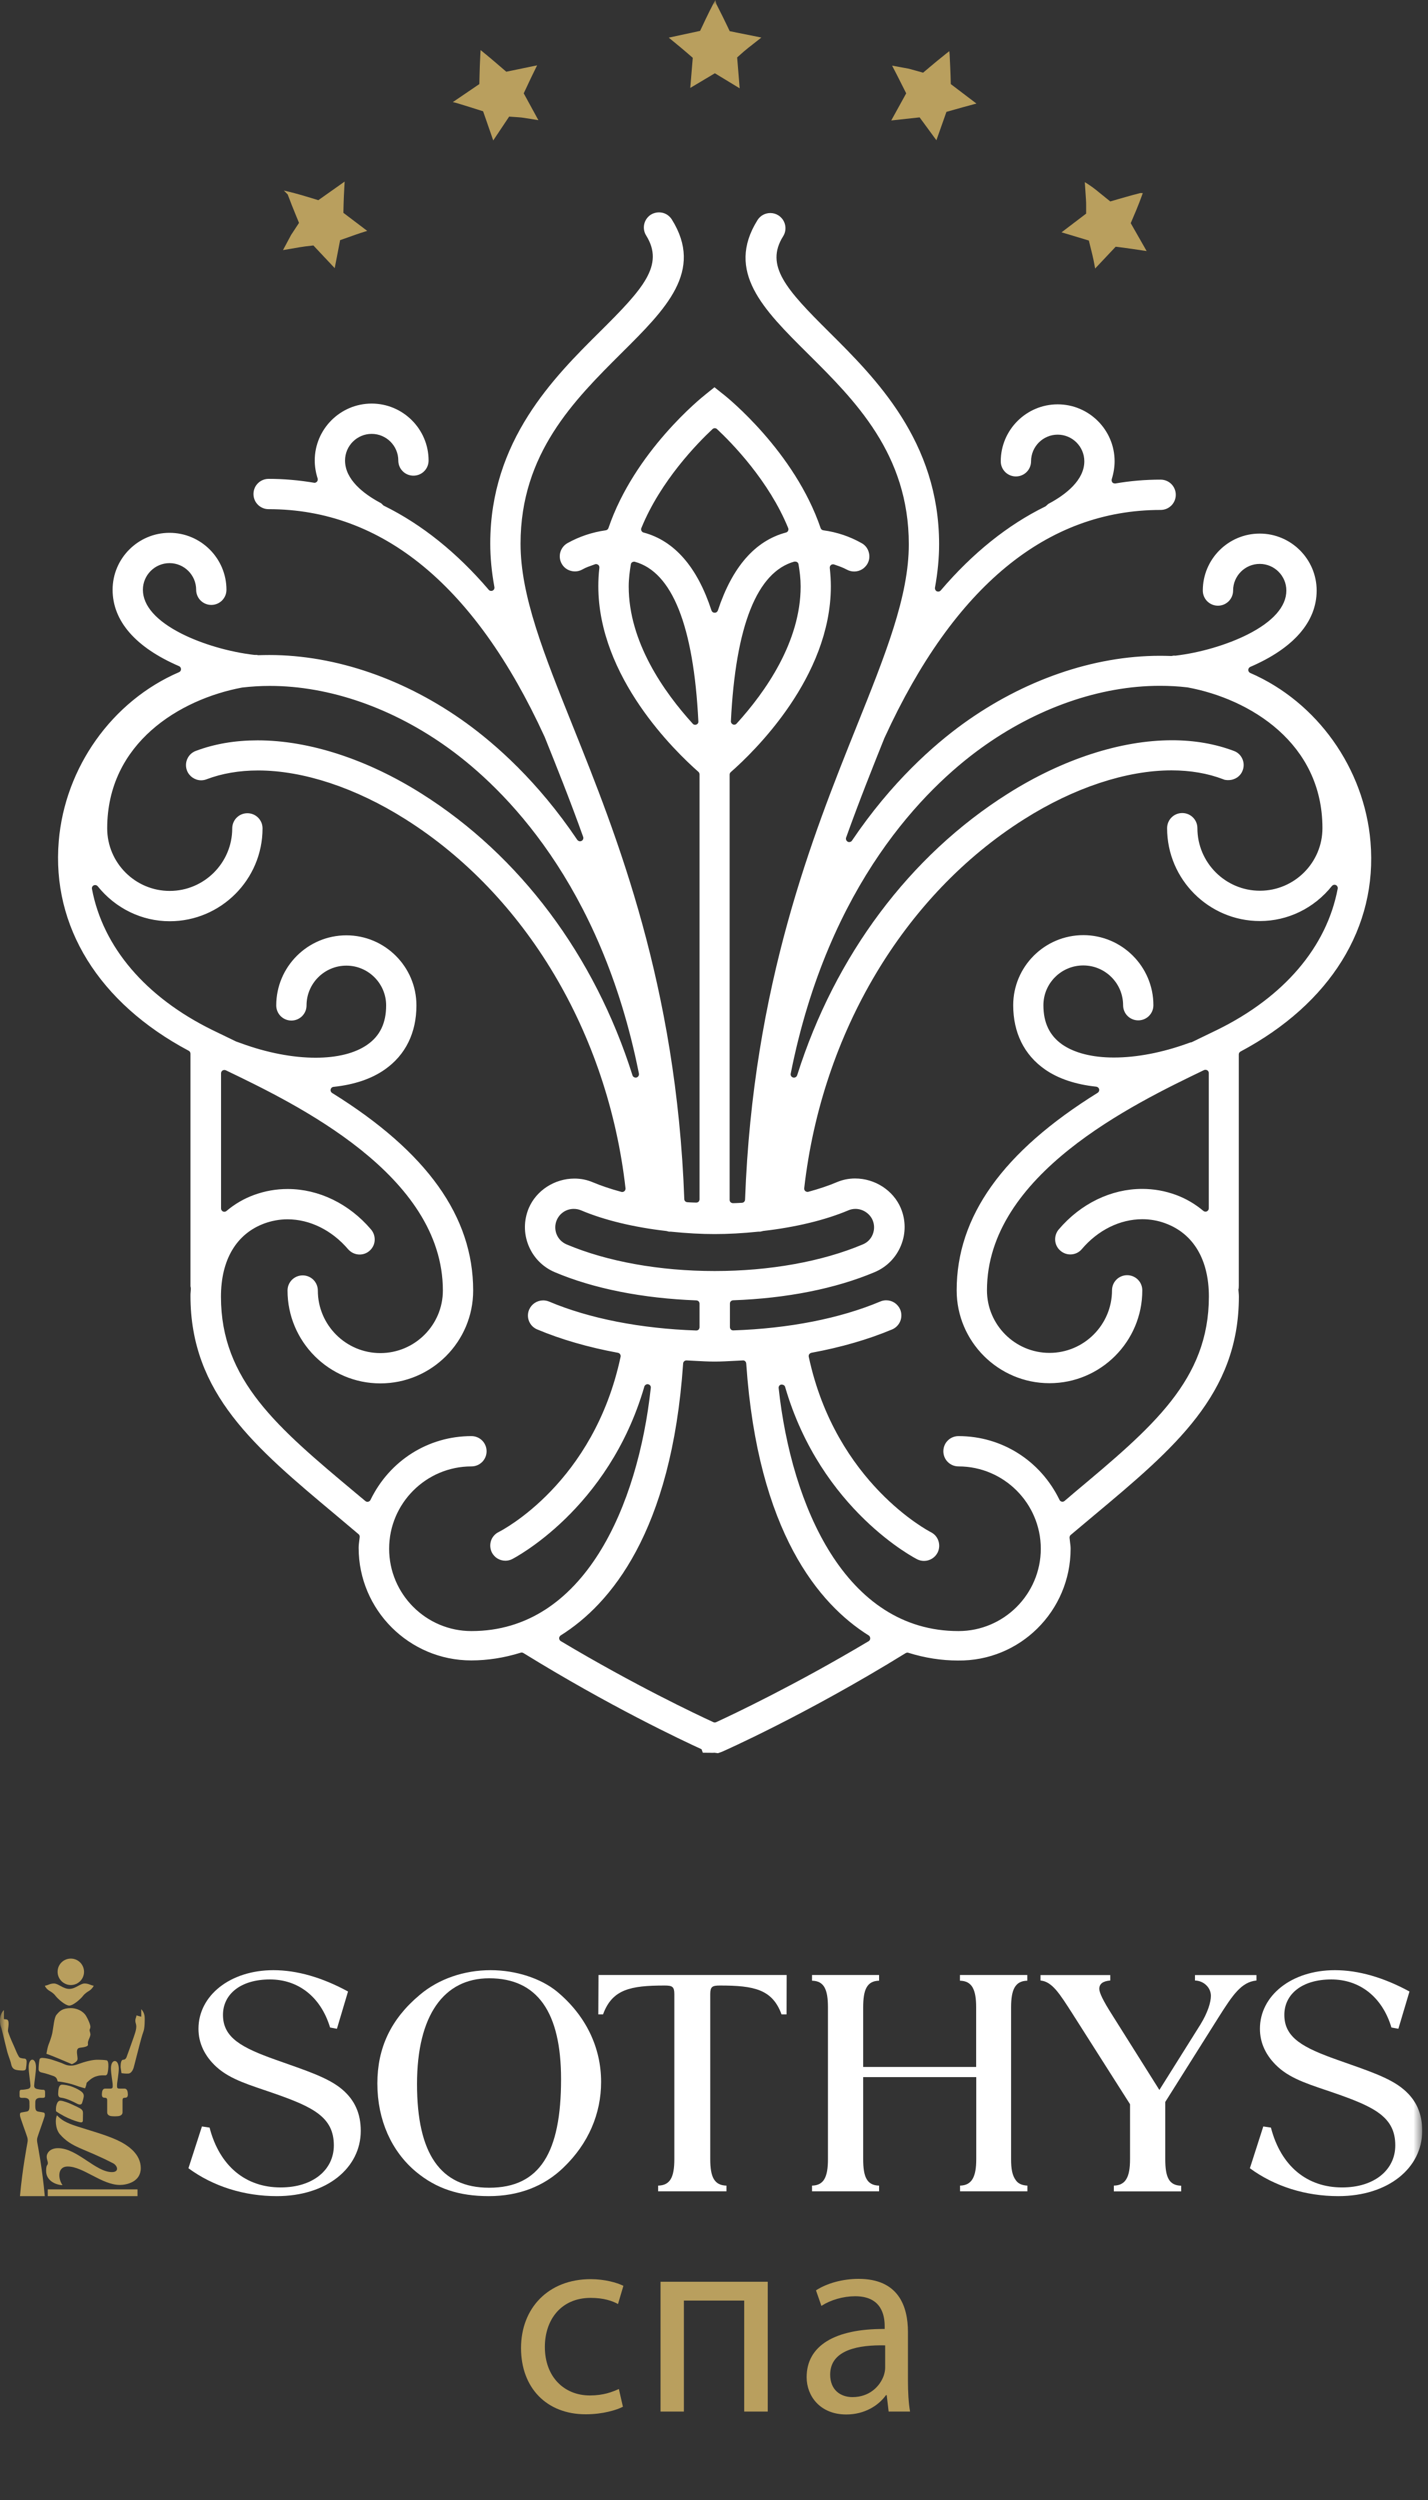 <?xml version="1.0" encoding="UTF-8"?> <svg xmlns="http://www.w3.org/2000/svg" width="148" height="259" viewBox="0 0 148 259" fill="none"><rect x="0" y="0" width="148" height="259" fill="#333333" stroke="none"/><g clip-path="url(#clip0_9572_2)"><mask id="mask0_9572_2" style="mask-type:luminance" maskUnits="userSpaceOnUse" x="0" y="0" width="148" height="259"><path d="M147.4 0H0V258.8H147.4V0Z" fill="white"></path></mask><g mask="url(#mask0_9572_2)"><path d="M20.93 220.3L21.72 220.42C22.76 224.43 25.48 226.62 29.09 226.62C32.42 226.62 34.6 224.81 34.6 222.26C34.6 219.33 32.45 218.28 28.3 216.84C25.98 216.03 23.9 215.47 22.43 214.13C21.21 213.01 20.57 211.67 20.57 210.18C20.57 206.76 23.83 204.11 28.34 204.11C30.77 204.11 33.39 204.86 36.07 206.32L34.92 210.18L34.21 210.05C33.24 206.84 30.88 205.07 27.98 205.07C24.94 205.07 23.11 206.6 23.11 208.74C23.11 211.11 25.04 212.14 28.62 213.41C31.59 214.47 33.99 215.21 35.46 216.46C36.78 217.58 37.39 218.98 37.39 220.76C37.39 224.59 33.88 227.52 28.69 227.52C25.32 227.52 22.1 226.52 19.53 224.63L20.93 220.3Z" fill="white"></path></g><mask id="mask1_9572_2" style="mask-type:luminance" maskUnits="userSpaceOnUse" x="0" y="0" width="148" height="259"><path d="M147.4 0H0V258.8H147.4V0Z" fill="white"></path></mask><g mask="url(#mask1_9572_2)"><path d="M43.12 225C40.58 222.88 39.11 219.64 39.11 215.85C39.11 212.18 40.5 209.19 43.48 206.69C45.45 205.01 48.1 204.11 50.85 204.11C53.5 204.11 56.08 204.98 57.72 206.32C60.69 208.78 62.3 212.08 62.3 215.69C62.3 218.99 60.98 222.07 58.43 224.53C56.39 226.52 53.74 227.52 50.66 227.52C47.59 227.52 45.23 226.75 43.12 225ZM58.15 215.41C58.15 208.44 55.68 204.95 50.7 204.95C46.01 204.95 43.22 208.78 43.22 215.91C43.22 223.13 45.65 226.65 50.7 226.65C55.97 226.65 58.15 222.98 58.15 215.41Z" fill="white"></path></g><mask id="mask2_9572_2" style="mask-type:luminance" maskUnits="userSpaceOnUse" x="0" y="0" width="148" height="259"><path d="M147.4 0H0V258.8H147.4V0Z" fill="white"></path></mask><g mask="url(#mask2_9572_2)"><path d="M84.16 226.43C85.38 226.4 85.81 225.56 85.81 223.69V207.97C85.81 206.1 85.41 205.23 84.16 205.2V204.61H91.11V205.2C89.86 205.23 89.46 206.1 89.46 207.97V214.14H101.17V207.97C101.17 206.1 100.74 205.23 99.49 205.2V204.61H106.47V205.2C105.22 205.23 104.79 206.1 104.79 207.97V223.69C104.79 224.69 104.9 225.37 105.3 225.9C105.55 226.24 105.94 226.4 106.48 226.43V227.02H99.5V226.43C100.71 226.4 101.18 225.56 101.18 223.69V215.19H89.46V223.69C89.46 225.56 89.86 226.4 91.11 226.43V227.02H84.16V226.43Z" fill="white"></path></g><mask id="mask3_9572_2" style="mask-type:luminance" maskUnits="userSpaceOnUse" x="0" y="0" width="148" height="259"><path d="M147.4 0H0V258.8H147.4V0Z" fill="white"></path></mask><g mask="url(#mask3_9572_2)"><path d="M115.44 226.43C116.66 226.4 117.12 225.56 117.12 223.69V218L111.14 208.6C109.82 206.55 109.06 205.3 107.84 205.18V204.62H115.07V205.18C114.32 205.24 113.93 205.52 113.93 206.05C113.93 206.45 114.36 207.32 115.22 208.67L120.16 216.52L124.42 209.73C125.17 208.51 125.5 207.43 125.5 206.77C125.5 205.93 124.78 205.21 123.85 205.18V204.62H130.22V205.18C128.64 205.34 127.75 206.7 126.32 208.95L120.77 217.76V223.7C120.77 225.57 121.16 226.41 122.42 226.44V227.03H115.44V226.43Z" fill="white"></path></g><mask id="mask4_9572_2" style="mask-type:luminance" maskUnits="userSpaceOnUse" x="0" y="0" width="148" height="259"><path d="M147.4 0H0V258.8H147.4V0Z" fill="white"></path></mask><g mask="url(#mask4_9572_2)"><path d="M130.93 220.3L131.72 220.42C132.76 224.43 135.48 226.62 139.1 226.62C142.43 226.62 144.61 224.81 144.61 222.26C144.61 219.33 142.46 218.28 138.31 216.84C135.98 216.03 133.9 215.47 132.44 214.13C131.22 213.01 130.58 211.67 130.58 210.18C130.58 206.76 133.84 204.11 138.35 204.11C140.78 204.11 143.4 204.86 146.08 206.32L144.93 210.18L144.21 210.05C143.25 206.84 140.88 205.07 137.98 205.07C134.94 205.07 133.11 206.6 133.11 208.74C133.11 211.11 135.04 212.14 138.63 213.41C141.6 214.47 144 215.21 145.47 216.46C146.8 217.58 147.4 218.98 147.4 220.76C147.4 224.59 143.9 227.52 138.7 227.52C135.34 227.52 132.11 226.52 129.54 224.63L130.93 220.3Z" fill="white"></path></g><mask id="mask5_9572_2" style="mask-type:luminance" maskUnits="userSpaceOnUse" x="0" y="0" width="148" height="259"><path d="M147.4 0H0V258.8H147.4V0Z" fill="white"></path></mask><g mask="url(#mask5_9572_2)"><path d="M62.03 204.61L62.01 208.69H62.5C63.45 206.09 65.34 205.7 68.89 205.7C69.68 205.7 69.89 205.82 69.89 206.6V223.69C69.89 225.56 69.46 226.4 68.21 226.43V227.02H75.29V226.43C74.04 226.4 73.61 225.56 73.61 223.69V206.6C73.61 205.82 73.82 205.7 74.61 205.7C78.15 205.7 80.05 206.09 81 208.69H81.52L81.53 204.61H62.03Z" fill="white"></path></g><mask id="mask6_9572_2" style="mask-type:luminance" maskUnits="userSpaceOnUse" x="0" y="0" width="148" height="259"><path d="M147.4 0H0V258.8H147.4V0Z" fill="white"></path></mask><g mask="url(#mask6_9572_2)"><path d="M5.97 204.28C5.97 203.52 6.58 202.91 7.34 202.91C8.1 202.91 8.71 203.53 8.71 204.28C8.71 205.04 8.09 205.65 7.34 205.65C6.59 205.65 5.97 205.03 5.97 204.28Z" fill="#B99F5E"></path></g><mask id="mask7_9572_2" style="mask-type:luminance" maskUnits="userSpaceOnUse" x="0" y="0" width="148" height="259"><path d="M147.4 0H0V258.8H147.4V0Z" fill="white"></path></mask><g mask="url(#mask7_9572_2)"><path d="M7.18 207.78C6.78 207.78 6.02 207.11 5.77 206.79C5.53 206.47 5.3 206.36 5.09 206.23C4.95 206.14 4.72 205.94 4.65 205.72C4.99 205.68 5.16 205.49 5.6 205.49C6.04 205.49 6.54 206.05 7.18 206.05C7.82 206.05 8.32 205.49 8.76 205.49C9.2 205.49 9.37 205.67 9.71 205.72C9.63 205.93 9.41 206.14 9.27 206.23C9.07 206.36 8.84 206.47 8.59 206.79C8.34 207.11 7.58 207.78 7.18 207.78Z" fill="#B99F5E"></path></g><mask id="mask8_9572_2" style="mask-type:luminance" maskUnits="userSpaceOnUse" x="0" y="0" width="148" height="259"><path d="M147.4 0H0V258.8H147.4V0Z" fill="white"></path></mask><g mask="url(#mask8_9572_2)"><path d="M7.36 208.04C7.88 208.04 8.58 208.29 8.92 208.85C9.25 209.41 9.34 209.8 9.34 209.8C9.43 210.09 9.28 210.21 9.28 210.33C9.28 210.45 9.41 210.67 9.36 210.87C9.32 211.06 9.18 211.3 9.13 211.5C9.05 211.8 9.27 211.91 8.87 212.04C8.43 212.18 8.15 212.08 8.03 212.3C7.91 212.51 8.02 212.97 8.03 213.15C8.04 213.33 8.12 213.56 7.45 213.85C6.73 213.54 5.49 213.01 4.81 212.77C4.86 212.48 4.95 212.05 5.03 211.83C5.12 211.62 5.35 210.99 5.42 210.63C5.54 210.01 5.61 209.03 5.85 208.74C6.16 208.37 6.44 208.04 7.36 208.04Z" fill="#B99F5E"></path></g><mask id="mask9_9572_2" style="mask-type:luminance" maskUnits="userSpaceOnUse" x="0" y="0" width="148" height="259"><path d="M147.4 0H0V258.8H147.4V0Z" fill="white"></path></mask><g mask="url(#mask9_9572_2)"><path d="M4.09 213.39C4.11 213.29 4.15 213.19 4.43 213.2C4.71 213.21 5.09 213.3 5.31 213.36C5.54 213.43 6.25 213.67 6.5 213.78C6.76 213.89 7.22 214.16 8.02 213.87C8.82 213.58 9.59 213.37 10.19 213.39C10.79 213.4 10.99 213.44 11.05 213.45C11.12 213.46 11.18 213.54 11.21 213.69C11.24 213.84 11.26 214.32 11.14 214.8C11.12 214.89 11.05 215.01 10.91 215.01C10.77 215.01 10.44 214.97 10.04 215.09C9.89 215.13 9.53 215.22 8.98 215.78C8.95 216.05 8.82 216.35 8.82 216.35C8.38 216.24 7.92 216.09 7.66 215.99C7.4 215.9 6.63 215.69 5.98 215.64C5.91 215.38 5.85 215.19 5.55 215.08C5.25 214.97 4.76 214.81 4.4 214.73C4.25 214.7 4.02 214.66 4 214.4C4 214.13 4.03 213.71 4.09 213.39Z" fill="#B99F5E"></path></g><mask id="mask10_9572_2" style="mask-type:luminance" maskUnits="userSpaceOnUse" x="0" y="0" width="148" height="259"><path d="M147.4 0H0V258.8H147.4V0Z" fill="white"></path></mask><g mask="url(#mask10_9572_2)"><path d="M2.07 227.52C2.32 224.74 2.8 222.23 2.84 222.01C2.88 221.79 2.89 221.64 2.83 221.43C2.77 221.21 2.12 219.46 2.08 219.23C2.04 219.01 2.08 218.88 2.19 218.86C2.3 218.84 2.38 218.82 2.75 218.76C3.12 218.71 3.05 218.32 3.05 217.78C3.05 217.26 2.49 217.34 2.32 217.34C2.14 217.34 2.03 217.32 2.03 217.13V216.77C2.03 216.48 2.15 216.5 2.28 216.5C2.41 216.5 2.77 216.45 2.87 216.42C2.98 216.39 3.16 216.34 3.16 216.08C3.16 215.82 2.97 214.72 2.97 214.16C2.97 213.61 3.18 213.38 3.35 213.38C3.52 213.38 3.73 213.62 3.73 214.16C3.73 214.71 3.54 215.82 3.54 216.08C3.54 216.34 3.72 216.38 3.83 216.42C3.94 216.45 4.29 216.5 4.42 216.5C4.55 216.5 4.67 216.48 4.67 216.77V217.13C4.67 217.32 4.57 217.34 4.38 217.34C4.21 217.34 3.66 217.26 3.66 217.78C3.66 218.32 3.6 218.7 3.96 218.76C4.32 218.81 4.41 218.84 4.52 218.86C4.63 218.88 4.67 219 4.63 219.23C4.58 219.45 3.94 221.21 3.88 221.43C3.82 221.64 3.83 221.79 3.87 222.01C3.91 222.23 4.4 224.74 4.64 227.52H2.07Z" fill="#B99F5E"></path></g><mask id="mask11_9572_2" style="mask-type:luminance" maskUnits="userSpaceOnUse" x="0" y="0" width="148" height="259"><path d="M147.4 0H0V258.8H147.4V0Z" fill="white"></path></mask><g mask="url(#mask11_9572_2)"><path d="M6.44 215.97C6.63 215.97 7.11 216.04 7.51 216.2C7.91 216.35 8.21 216.52 8.4 216.66C8.59 216.8 8.73 216.97 8.67 217.27C8.61 217.57 8.56 217.69 8.51 217.86C8.46 218.03 8.28 218.09 8 217.95C7.72 217.81 6.97 217.4 6.34 217.32C6.17 217.3 6.01 217.23 6.03 216.87C6.05 216.52 6.06 215.97 6.44 215.97Z" fill="#B99F5E"></path></g><mask id="mask12_9572_2" style="mask-type:luminance" maskUnits="userSpaceOnUse" x="0" y="0" width="148" height="259"><path d="M147.4 0H0V258.8H147.4V0Z" fill="white"></path></mask><g mask="url(#mask12_9572_2)"><path d="M6.24 217.63C6.48 217.63 6.67 217.73 6.84 217.77C7.01 217.81 7.84 218.18 8.23 218.39C8.62 218.59 8.6 218.79 8.6 218.97C8.6 219.15 8.59 219.54 8.59 219.68C8.59 219.82 8.51 219.91 8.32 219.87C8.13 219.84 6.98 219.54 5.81 218.73C5.75 218.31 5.89 217.63 6.24 217.63Z" fill="#B99F5E"></path></g><mask id="mask13_9572_2" style="mask-type:luminance" maskUnits="userSpaceOnUse" x="0" y="0" width="148" height="259"><path d="M147.4 0H0V258.8H147.4V0Z" fill="white"></path></mask><g mask="url(#mask13_9572_2)"><path d="M5.91 219.15C6.35 219.61 6.77 219.9 8.01 220.3C9.25 220.7 10.93 221.16 12.11 221.7C13.29 222.24 14.59 223.16 14.59 224.62C14.59 226.07 13.09 226.36 12.43 226.36C10.55 226.36 8.63 224.45 7.01 224.45C5.91 224.45 6.02 225.76 6.48 226.38C5.84 226.37 4.78 225.96 4.78 224.91C4.78 224.21 4.96 224.35 4.96 224.11C4.96 223.87 4.84 223.75 4.84 223.42C4.84 223.1 5.14 222.55 6.02 222.55C8 222.55 9.91 225.03 11.6 225.03C12.39 225.03 12.18 224.36 11.73 224.12C8.62 222.51 7.45 222.53 6.2 221.1C5.71 220.52 5.71 219.46 5.91 219.15Z" fill="#B99F5E"></path></g><mask id="mask14_9572_2" style="mask-type:luminance" maskUnits="userSpaceOnUse" x="0" y="0" width="148" height="259"><path d="M147.4 0H0V258.8H147.4V0Z" fill="white"></path></mask><g mask="url(#mask14_9572_2)"><path d="M11.9 213.52C11.71 213.52 11.5 213.74 11.5 214.3C11.5 214.86 11.68 215.73 11.68 215.99C11.68 216.25 11.71 216.38 11.42 216.38H10.89C10.82 216.38 10.63 216.41 10.58 216.74C10.53 217.06 10.55 217.31 10.79 217.32C11.04 217.33 11.11 217.37 11.11 217.61V218.85C11.11 218.94 11.15 219.15 11.46 219.22C11.6 219.25 11.9 219.25 11.9 219.25C11.9 219.25 12.19 219.25 12.34 219.22C12.65 219.15 12.7 218.94 12.7 218.85V217.61C12.7 217.37 12.76 217.33 13.01 217.32C13.26 217.31 13.28 217.06 13.23 216.74C13.18 216.42 12.99 216.38 12.92 216.38H12.39C12.1 216.38 12.13 216.25 12.13 215.99C12.13 215.73 12.31 214.86 12.31 214.3C12.3 213.75 12.09 213.52 11.9 213.52Z" fill="#B99F5E"></path></g><mask id="mask15_9572_2" style="mask-type:luminance" maskUnits="userSpaceOnUse" x="0" y="0" width="148" height="259"><path d="M147.4 0H0V258.8H147.4V0Z" fill="white"></path></mask><g mask="url(#mask15_9572_2)"><path d="M12.5 214.17C12.5 213.94 12.5 213.39 12.77 213.39C13.04 213.39 13.12 213.12 13.16 213C13.2 212.88 13.98 210.77 14.06 210.41C14.15 210.05 14.14 209.83 14.08 209.65C13.93 209.19 14.14 209.02 14.14 208.8L14.64 208.93V208.15C14.96 208.5 15 208.83 15 209.16C15 209.49 14.99 209.85 14.94 210.17C14.91 210.37 14.84 210.54 14.76 210.78C14.67 211.03 14.3 212.47 14.17 212.98C14.04 213.49 13.91 214.02 13.84 214.25C13.76 214.48 13.6 214.79 13.32 214.82C13.04 214.85 12.59 214.78 12.59 214.78C12.54 214.47 12.53 214.37 12.5 214.17Z" fill="#B99F5E"></path></g><mask id="mask16_9572_2" style="mask-type:luminance" maskUnits="userSpaceOnUse" x="0" y="0" width="148" height="259"><path d="M147.4 0H0V258.8H147.4V0Z" fill="white"></path></mask><g mask="url(#mask16_9572_2)"><path d="M0.4 208.24V209.18L0.65 209.21C0.88 209.23 0.89 209.46 0.89 209.71C0.89 209.97 0.79 210.34 0.84 210.49C1.11 211.3 1.4 211.84 1.57 212.26C1.74 212.68 1.93 213.09 2.04 213.16C2.16 213.24 2.46 213.27 2.54 213.27C2.63 213.27 2.76 213.35 2.76 213.57C2.76 213.79 2.72 214.17 2.69 214.31C2.66 214.45 2.56 214.51 2.34 214.51C2.13 214.5 1.74 214.49 1.52 214.39C1.18 214.23 1.18 213.87 1.11 213.65C1.05 213.43 0.89 213.04 0.76 212.59C0.65 212.19 0.38 211.04 0.3 210.72C0.21 210.39 0.16 210.13 0.09 209.96C0.02 209.8 -0.18 208.82 0.4 208.24Z" fill="#B99F5E"></path></g><path d="M14.25 226.82H4.95V227.52H14.25V226.82Z" fill="#B99F5E"></path><mask id="mask17_9572_2" style="mask-type:luminance" maskUnits="userSpaceOnUse" x="0" y="0" width="148" height="259"><path d="M147.4 0H0V258.8H147.4V0Z" fill="white"></path></mask><g mask="url(#mask17_9572_2)"><path d="M29.33 25.91L31.03 25.62C31.26 25.58 31.47 25.55 31.63 25.53L32.48 25.43L34.69 27.78L35.25 24.88L36.92 24.29C37.21 24.19 37.47 24.1 37.74 24.02L38.06 23.92L35.59 22.05L35.61 21.17C35.62 20.78 35.65 20 35.7 19.16L35.72 18.81L32.99 20.74L32.18 20.49C31.63 20.32 30.81 20.08 30.01 19.88L29.42 19.74L29.82 20.15C30.1 20.91 30.4 21.65 30.58 22.09L30.99 23.09L30.17 24.34L29.33 25.91Z" fill="#B99F5E"></path></g><mask id="mask18_9572_2" style="mask-type:luminance" maskUnits="userSpaceOnUse" x="0" y="0" width="148" height="259"><path d="M147.4 0H0V258.8H147.4V0Z" fill="white"></path></mask><g mask="url(#mask18_9572_2)"><path d="M48.74 11.11L50.07 11.53L51.12 14.55L52.77 12.08L53.76 12.15C53.92 12.16 54.13 12.18 54.37 12.22L55.8 12.45L54.28 9.67L54.67 8.84C54.84 8.48 55.15 7.81 55.51 7.09L55.67 6.77L52.47 7.43L51.83 6.88C51.62 6.7 50.86 6.04 50.07 5.4L49.81 5.19L49.79 5.52C49.74 6.41 49.71 7.32 49.7 7.83L49.68 8.71L46.93 10.58L47.31 10.67C47.85 10.83 48.39 11 48.74 11.11Z" fill="#B99F5E"></path></g><mask id="mask19_9572_2" style="mask-type:luminance" maskUnits="userSpaceOnUse" x="0" y="0" width="148" height="259"><path d="M147.4 0H0V258.8H147.4V0Z" fill="white"></path></mask><g mask="url(#mask19_9572_2)"><path d="M71.14 5.42L71.8 5.99L71.54 9.11L74.09 7.59L76.66 9.15L76.4 5.95L77.04 5.38C77.16 5.28 77.32 5.14 77.51 4.99L78.91 3.89L75.63 3.23L75.26 2.46C75.14 2.21 74.72 1.34 74.25 0.43L74.14 0L73.93 0.39C73.7 0.83 73.45 1.32 73.17 1.91L72.56 3.2L69.31 3.9L69.59 4.13C70.29 4.7 70.91 5.22 71.14 5.42Z" fill="#B99F5E"></path></g><mask id="mask20_9572_2" style="mask-type:luminance" maskUnits="userSpaceOnUse" x="0" y="0" width="148" height="259"><path d="M147.4 0H0V258.8H147.4V0Z" fill="white"></path></mask><g mask="url(#mask20_9572_2)"><path d="M95.31 12.16L97.05 14.53L98.09 11.59L98.94 11.35C99.31 11.25 100.05 11.03 100.86 10.82L101.2 10.73L98.54 8.71L98.52 7.9C98.51 7.52 98.47 6.61 98.42 5.63L98.39 5.3L98.13 5.5C97.41 6.07 96.71 6.65 96.36 6.95L95.67 7.53L94.2 7.12C94 7.08 93.62 7.01 93.22 6.94L92.46 6.8L92.62 7.11C92.92 7.68 93.19 8.22 93.38 8.6L93.92 9.67L92.37 12.48L95.31 12.16Z" fill="#B99F5E"></path></g><mask id="mask21_9572_2" style="mask-type:luminance" maskUnits="userSpaceOnUse" x="0" y="0" width="148" height="259"><path d="M147.4 0H0V258.8H147.4V0Z" fill="white"></path></mask><g mask="url(#mask21_9572_2)"><path d="M110.02 24.07L112.85 24.92L113.2 26.34C113.3 26.76 113.38 27.13 113.44 27.48L113.5 27.82L115.63 25.56L116.5 25.67C116.88 25.72 117.66 25.83 118.49 25.96L118.84 26.01L117.19 23.12L117.75 21.8C117.96 21.3 118.18 20.73 118.36 20.23L118.44 20H118.17L118.14 20.01C117.2 20.25 116.31 20.51 115.93 20.62L115.07 20.87L113.93 19.95C113.49 19.58 113.09 19.29 112.72 19.05L112.43 18.87L112.55 20.65C112.57 20.9 112.57 21.12 112.57 21.28V22.13L110.02 24.07Z" fill="#B99F5E"></path></g><mask id="mask22_9572_2" style="mask-type:luminance" maskUnits="userSpaceOnUse" x="0" y="0" width="148" height="259"><path d="M147.4 0H0V258.8H147.4V0Z" fill="white"></path></mask><g mask="url(#mask22_9572_2)"><path d="M80.7 143.81C80.68 143.63 80.79 143.47 80.97 143.44C80.98 143.44 80.98 143.44 80.99 143.44C81.19 143.44 81.33 143.54 81.37 143.68C85.09 156.49 94.97 161.5 95.07 161.55C95.29 161.66 95.53 161.71 95.77 161.71C96.37 161.71 96.91 161.37 97.18 160.84C97.36 160.47 97.39 160.04 97.26 159.64C97.13 159.24 96.85 158.92 96.47 158.73C96.37 158.68 86.62 153.67 83.82 140.56C83.8 140.47 83.82 140.37 83.87 140.3C83.92 140.23 84 140.17 84.09 140.15C87.19 139.58 90 138.76 92.46 137.73C93.26 137.39 93.63 136.47 93.3 135.67C93.05 135.09 92.49 134.71 91.85 134.71C91.64 134.71 91.44 134.75 91.25 134.83C87.07 136.59 81.8 137.63 76 137.83C75.85 137.83 75.78 137.77 75.75 137.73C75.69 137.67 75.65 137.58 75.65 137.49V135.05C75.65 134.86 75.79 134.72 75.98 134.71C81.54 134.51 86.61 133.5 90.66 131.79C91.91 131.26 92.87 130.28 93.38 129.03C93.89 127.78 93.88 126.4 93.36 125.16C92.58 123.32 90.68 122.09 88.62 122.09C87.97 122.09 87.33 122.22 86.74 122.47C85.87 122.84 84.91 123.16 83.78 123.47C83.75 123.48 83.72 123.48 83.69 123.48C83.61 123.48 83.53 123.45 83.47 123.4C83.38 123.33 83.34 123.22 83.35 123.1C85.18 107.01 93.7 92.71 106.16 84.86C111.32 81.6 116.75 79.81 121.42 79.81C123.37 79.81 125.18 80.12 126.77 80.73L126.93 80.79L127.1 80.81L127.18 80.82H127.31C127.98 80.82 128.56 80.43 128.79 79.82C128.94 79.43 128.93 79 128.76 78.62C128.59 78.24 128.28 77.94 127.89 77.8C125.96 77.07 123.8 76.69 121.47 76.69C116.16 76.69 110.12 78.65 104.48 82.21C94.3 88.62 86.54 98.99 82.62 111.4C82.57 111.54 82.45 111.64 82.29 111.64C82.26 111.64 82.23 111.64 82.2 111.63C82.02 111.58 81.91 111.41 81.95 111.23C85.88 91.47 95.97 81.64 101.63 77.54C107.41 73.35 114.01 71.05 120.21 71.05C121.17 71.05 122.12 71.1 123.04 71.21L123.11 71.22C129.52 72.41 137.06 76.96 137.06 85.8C137.06 89.37 134.15 92.28 130.58 92.28C127.01 92.28 124.1 89.37 124.1 85.8C124.1 84.93 123.4 84.23 122.53 84.23C121.66 84.23 120.96 84.93 120.96 85.8C120.96 91.1 125.28 95.42 130.58 95.42C133.47 95.42 136.19 94.1 138.04 91.79C138.11 91.71 138.2 91.66 138.31 91.66C138.36 91.66 138.4 91.67 138.45 91.69C138.59 91.76 138.67 91.91 138.64 92.07C137.5 98.12 133.06 103.31 126.14 106.7L124.32 107.58L123.89 107.79L123.49 107.98L123.37 108L123.14 108.08C120.47 109.05 117.81 109.56 115.45 109.56C113.21 109.56 111.36 109.09 110.09 108.21C108.78 107.29 108.14 105.96 108.14 104.14C108.14 101.87 109.99 100.02 112.27 100.02C114.55 100.02 116.4 101.87 116.4 104.14C116.4 105.01 117.1 105.71 117.97 105.71C118.84 105.71 119.54 105.01 119.54 104.14C119.54 100.14 116.28 96.88 112.28 96.88C108.27 96.88 105.01 100.14 105.01 104.14C105.01 106.99 106.15 109.29 108.3 110.79C109.67 111.75 111.47 112.35 113.62 112.58C113.76 112.6 113.88 112.7 113.92 112.84C113.95 112.98 113.89 113.13 113.77 113.21C103.93 119.32 99.15 126.02 99.15 133.68C99.15 138.98 103.47 143.3 108.77 143.3C114.07 143.3 118.39 138.99 118.39 133.68C118.39 132.81 117.69 132.11 116.82 132.11C115.95 132.11 115.25 132.81 115.25 133.68C115.25 137.25 112.34 140.16 108.77 140.16C105.2 140.16 102.29 137.25 102.29 133.68C102.29 121.68 117.49 114.37 124.79 110.86C124.83 110.84 124.89 110.83 124.94 110.83C125 110.83 125.07 110.85 125.12 110.88C125.22 110.94 125.28 111.05 125.28 111.17V125.19C125.28 125.32 125.2 125.44 125.08 125.5C125.03 125.52 124.99 125.53 124.94 125.53C124.86 125.53 124.78 125.5 124.72 125.45C123.86 124.73 122.91 124.17 121.87 123.79C120.75 123.38 119.58 123.17 118.38 123.17C115.15 123.17 112 124.7 109.73 127.37C109.46 127.69 109.33 128.09 109.36 128.51C109.39 128.93 109.59 129.31 109.91 129.58C110.19 129.82 110.55 129.96 110.93 129.96C111.39 129.96 111.83 129.76 112.12 129.41C113.79 127.44 116.08 126.31 118.39 126.31C119.21 126.31 120.02 126.45 120.79 126.74C123.69 127.81 125.29 130.5 125.29 134.32C125.29 142.97 119.44 147.86 111.35 154.63L110.79 155.11L110.33 155.5C110.27 155.55 110.19 155.58 110.11 155.58C110.09 155.58 110.06 155.58 110.04 155.57C109.94 155.55 109.85 155.48 109.81 155.39C107.83 151.31 103.82 148.78 99.34 148.78C98.47 148.78 97.77 149.48 97.77 150.35C97.77 151.22 98.47 151.92 99.34 151.92C104.04 151.92 107.87 155.75 107.87 160.45C107.87 165.15 104.04 168.98 99.34 168.98C87.6 168.98 82.02 155.98 80.7 143.81ZM90.04 170.02C82.41 174.57 76 177.6 74.22 178.42C74.17 178.44 74.13 178.45 74.08 178.45C74.03 178.45 73.98 178.44 73.94 178.42C72.16 177.6 65.76 174.58 58.12 170.02C58.02 169.96 57.96 169.85 57.95 169.73C57.95 169.61 58.01 169.5 58.11 169.43C63.24 166.22 69.61 158.73 70.8 141.26C70.81 141.08 70.96 140.94 71.14 140.94H71.19L71.94 140.98C72.67 141.02 73.35 141.06 74.07 141.06C74.79 141.06 75.47 141.02 76.2 140.98L76.99 140.94H77.04C77.18 140.94 77.33 141.08 77.34 141.26C78.54 158.73 84.9 166.22 90.03 169.43C90.13 169.49 90.19 169.61 90.19 169.72C90.2 169.85 90.13 169.96 90.04 170.02ZM48.86 168.98C44.16 168.98 40.33 165.15 40.33 160.45C40.33 155.75 44.16 151.92 48.86 151.92C49.73 151.92 50.43 151.22 50.43 150.35C50.43 149.48 49.73 148.78 48.86 148.78C44.39 148.78 40.38 151.31 38.4 155.39C38.35 155.49 38.27 155.55 38.16 155.58C38.14 155.58 38.11 155.59 38.09 155.59C38.01 155.59 37.93 155.56 37.87 155.51L37.34 155.07L36.85 154.66C28.75 147.89 22.9 142.99 22.9 134.34C22.9 130.51 24.5 127.82 27.4 126.75C28.17 126.47 28.97 126.32 29.8 126.32C32.11 126.32 34.39 127.45 36.07 129.41C36.37 129.76 36.81 129.97 37.27 129.97C37.64 129.97 38 129.84 38.28 129.6C38.6 129.33 38.8 128.95 38.83 128.53C38.86 128.11 38.73 127.7 38.46 127.38C36.19 124.71 33.04 123.18 29.81 123.18C28.62 123.18 27.44 123.39 26.32 123.8C25.28 124.18 24.32 124.74 23.47 125.46C23.41 125.51 23.33 125.54 23.25 125.54C23.2 125.54 23.15 125.53 23.11 125.51C22.99 125.46 22.91 125.33 22.91 125.2V111.19C22.91 111.07 22.97 110.97 23.07 110.9C23.12 110.87 23.19 110.85 23.25 110.85C23.3 110.85 23.35 110.86 23.4 110.88C30.7 114.39 45.9 121.71 45.9 133.7C45.9 137.27 42.99 140.18 39.42 140.18C35.85 140.18 32.94 137.27 32.94 133.7C32.94 132.83 32.24 132.13 31.37 132.13C30.5 132.13 29.8 132.83 29.8 133.7C29.8 139 34.12 143.32 39.42 143.32C44.72 143.32 49.04 139.01 49.04 133.7C49.04 126.04 44.26 119.34 34.42 113.23C34.3 113.15 34.23 113.01 34.27 112.86C34.3 112.72 34.42 112.61 34.57 112.6C36.72 112.37 38.5 111.77 39.87 110.81C42.02 109.31 43.16 107.01 43.16 104.16C43.16 100.16 39.9 96.9 35.9 96.9C31.89 96.9 28.63 100.16 28.63 104.16C28.63 105.03 29.33 105.73 30.2 105.73C31.07 105.73 31.77 105.03 31.77 104.16C31.77 101.89 33.62 100.04 35.9 100.04C38.17 100.04 40.02 101.89 40.02 104.16C40.02 105.99 39.38 107.32 38.07 108.23C36.8 109.12 34.94 109.58 32.71 109.58C30.35 109.58 27.68 109.07 25 108.09L24.47 107.9L24.16 107.75L23.85 107.6L22.03 106.72C15.12 103.33 10.67 98.14 9.53 92.09C9.5 91.94 9.58 91.78 9.72 91.72C9.77 91.7 9.81 91.69 9.86 91.69C9.97 91.69 10.06 91.74 10.13 91.82C11.98 94.12 14.7 95.44 17.59 95.44C22.89 95.44 27.21 91.12 27.21 85.82C27.21 84.95 26.51 84.25 25.64 84.25C24.77 84.25 24.07 84.95 24.07 85.82C24.07 89.39 21.16 92.3 17.59 92.3C14.02 92.3 11.11 89.39 11.11 85.82C11.11 76.98 18.64 72.44 25.09 71.23C26.04 71.12 26.99 71.06 27.96 71.06C34.16 71.06 40.76 73.36 46.54 77.55C52.2 81.65 62.29 91.48 66.22 111.23C66.25 111.41 66.14 111.58 65.97 111.63C65.94 111.64 65.91 111.64 65.88 111.64C65.73 111.64 65.6 111.55 65.55 111.4C61.63 98.99 53.87 88.63 43.69 82.22C38.05 78.66 32.02 76.7 26.7 76.7C24.37 76.7 22.21 77.07 20.28 77.8C19.89 77.95 19.58 78.24 19.41 78.63C19.24 79.01 19.23 79.44 19.38 79.83C19.61 80.43 20.2 80.84 20.85 80.84C21.05 80.84 21.24 80.8 21.42 80.73C23 80.13 24.8 79.82 26.75 79.82C31.43 79.82 36.86 81.61 42.02 84.87C54.47 92.72 63 107.02 64.83 123.11C64.84 123.22 64.8 123.33 64.71 123.41C64.65 123.46 64.57 123.49 64.49 123.49C64.46 123.49 64.43 123.49 64.4 123.48C63.26 123.17 62.29 122.84 61.43 122.48C60.84 122.23 60.2 122.1 59.54 122.1C57.48 122.1 55.58 123.33 54.8 125.17C54.28 126.42 54.27 127.79 54.78 129.04C55.29 130.29 56.25 131.27 57.5 131.8C61.54 133.51 66.62 134.51 72.17 134.72C72.36 134.73 72.5 134.87 72.5 135.06V137.5C72.5 137.59 72.46 137.68 72.4 137.75C72.34 137.81 72.25 137.84 72.16 137.84C66.37 137.64 61.07 136.6 56.9 134.84C56.7 134.76 56.5 134.72 56.3 134.72C55.66 134.72 55.09 135.1 54.84 135.68C54.5 136.48 54.88 137.4 55.68 137.73C58.13 138.76 60.95 139.58 64.05 140.15C64.14 140.17 64.22 140.22 64.27 140.3C64.32 140.37 64.34 140.47 64.32 140.56C61.54 153.62 52.08 158.52 51.68 158.72C51.31 158.9 51.02 159.23 50.89 159.62C50.76 160.02 50.79 160.45 50.97 160.82C51.24 161.36 51.78 161.69 52.38 161.69C52.61 161.69 52.85 161.64 53.07 161.53C53.18 161.47 63.07 156.43 66.78 143.65C66.82 143.51 66.96 143.4 67.11 143.4L67.18 143.41C67.36 143.45 67.47 143.6 67.45 143.78C66.13 155.98 60.56 168.98 48.86 168.98ZM69.14 127.55L69.33 127.6H69.52C71.2 127.77 72.69 127.85 74.07 127.85C75.45 127.85 76.94 127.77 78.6 127.6H78.79L79.01 127.55H79.02L79.08 127.53C82.48 127.14 85.53 126.4 87.93 125.39C88.16 125.29 88.41 125.24 88.66 125.24C89.42 125.24 90.15 125.72 90.44 126.41C90.64 126.88 90.64 127.4 90.45 127.88C90.26 128.36 89.89 128.73 89.42 128.92C85.21 130.7 79.76 131.68 74.07 131.68C68.38 131.68 62.93 130.7 58.72 128.92C58.25 128.72 57.88 128.35 57.69 127.88C57.5 127.41 57.5 126.88 57.7 126.41C58 125.7 58.69 125.24 59.47 125.24C59.72 125.24 59.98 125.29 60.22 125.39C62.61 126.4 65.66 127.14 69.04 127.53L69.14 127.55ZM66.7 55.17C66.6 55.15 66.53 55.08 66.48 54.99C66.44 54.9 66.43 54.8 66.47 54.71C68.47 49.8 72.3 45.9 73.85 44.45C73.91 44.39 74 44.36 74.08 44.36C74.16 44.36 74.25 44.39 74.31 44.45C75.86 45.9 79.69 49.81 81.69 54.71C81.73 54.8 81.72 54.9 81.68 54.99C81.64 55.08 81.56 55.14 81.46 55.17C78.26 56.02 75.89 58.74 74.4 63.25C74.35 63.39 74.23 63.48 74.07 63.48C73.91 63.48 73.79 63.39 73.74 63.25C72.27 58.74 69.89 56.02 66.7 55.17ZM72.18 75.06C72.14 75.08 72.09 75.09 72.05 75.09C71.95 75.09 71.86 75.05 71.8 74.98C68.77 71.65 65.16 66.48 65.16 60.76C65.16 59.95 65.27 59.15 65.38 58.47C65.39 58.38 65.45 58.29 65.53 58.24C65.59 58.21 65.65 58.19 65.71 58.19C65.74 58.19 65.77 58.19 65.8 58.2C69.67 59.27 71.89 64.84 72.38 74.74C72.4 74.87 72.32 75.01 72.18 75.06ZM82.43 58.18C82.49 58.18 82.56 58.2 82.61 58.23C82.69 58.28 82.75 58.37 82.76 58.46C82.88 59.17 82.98 59.95 82.98 60.75C82.98 66.47 79.37 71.64 76.34 74.97C76.28 75.04 76.18 75.08 76.09 75.08C76.04 75.08 76 75.07 75.96 75.05C75.83 74.99 75.74 74.86 75.75 74.72C76.24 64.82 78.46 59.26 82.33 58.18C82.37 58.18 82.4 58.18 82.43 58.18ZM110.96 160.45C110.96 160.21 110.93 159.99 110.9 159.77C110.88 159.6 110.86 159.46 110.85 159.32C110.84 159.21 110.88 159.1 110.97 159.02C111.77 158.35 112.56 157.68 113.33 157.04C121.75 150 128.4 144.43 128.4 134.32C128.4 134.2 128.39 134.08 128.38 133.95C128.37 133.8 128.36 133.7 128.35 133.6L128.38 133.46L128.39 133.19V109.24C128.39 109.11 128.46 109 128.57 108.94C137.88 103.98 142.79 96.06 142.04 87.22C141.4 79.59 136.5 72.72 129.58 69.72C129.46 69.67 129.37 69.54 129.37 69.41C129.37 69.28 129.45 69.15 129.58 69.09C134.08 67.15 136.46 64.41 136.46 61.18C136.46 57.93 133.81 55.28 130.56 55.28C127.3 55.28 124.66 57.93 124.66 61.18C124.66 62.05 125.36 62.75 126.23 62.75C127.1 62.75 127.8 62.05 127.8 61.18C127.8 59.66 129.04 58.42 130.56 58.42C132.08 58.42 133.32 59.66 133.32 61.18C133.32 62.84 131.93 64.41 129.29 65.74C127.16 66.81 124.37 67.63 121.81 67.93L121.66 67.92L121.48 67.95L121.41 67.96H121.33C121 67.95 120.61 67.94 120.22 67.94C113.33 67.94 106.07 70.45 99.76 75.02C96.8 77.17 92.41 81 88.3 87.09C88.24 87.18 88.13 87.24 88.01 87.24C87.96 87.24 87.9 87.23 87.86 87.2C87.71 87.12 87.64 86.94 87.69 86.78C89.07 82.93 90.51 79.33 91.67 76.44L91.7 76.38C98.87 60.76 108.5 52.83 120.29 52.83C121.16 52.83 121.86 52.13 121.86 51.26C121.86 50.39 121.16 49.69 120.29 49.69C118.71 49.69 117.13 49.82 115.6 50.09C115.59 50.09 115.58 50.09 115.58 50.09C115.44 50.09 115.35 50.05 115.29 49.98C115.22 49.9 115.19 49.76 115.22 49.65C115.42 49.02 115.52 48.37 115.52 47.79C115.52 44.54 112.87 41.89 109.62 41.89C106.37 41.89 103.72 44.54 103.72 47.79C103.72 48.66 104.42 49.36 105.29 49.36C106.16 49.36 106.86 48.66 106.86 47.79C106.86 46.27 108.1 45.03 109.62 45.03C111.14 45.03 112.38 46.27 112.38 47.79C112.38 49.76 110.43 51.24 108.79 52.13L108.64 52.21L108.51 52.33L108.4 52.43C108.39 52.44 108.37 52.45 108.34 52.47C104.44 54.38 100.79 57.31 97.5 61.17C97.43 61.25 97.34 61.29 97.24 61.29C97.19 61.29 97.14 61.28 97.09 61.26C96.96 61.2 96.88 61.04 96.9 60.89C97.19 59.29 97.33 57.81 97.33 56.38C97.33 45.72 90.73 39.17 85.92 34.39C81.48 29.98 79.25 27.53 81.17 24.47C81.63 23.74 81.4 22.77 80.67 22.31C80.42 22.15 80.13 22.07 79.84 22.07C79.3 22.07 78.8 22.34 78.51 22.8C75.17 28.14 79.13 32.07 83.71 36.62C88.63 41.5 94.19 47.04 94.19 56.39C94.19 61.77 91.8 67.73 88.77 75.28C84.24 86.58 78.03 102.06 77.22 124.28C77.21 124.46 77.08 124.6 76.9 124.61C76.71 124.62 76.52 124.63 76.33 124.64L75.99 124.65C75.88 124.65 75.8 124.62 75.73 124.56C75.66 124.5 75.62 124.41 75.62 124.31V80.25C75.62 80.15 75.66 80.06 75.74 79.99C78.17 77.86 86.11 70.16 86.11 60.75C86.11 60.15 86.07 59.52 86 58.84C85.99 58.72 86.03 58.61 86.13 58.53C86.19 58.48 86.27 58.46 86.34 58.46C86.38 58.46 86.42 58.47 86.45 58.48L86.62 58.54C87 58.67 87.39 58.81 87.76 59.01C88 59.14 88.26 59.21 88.53 59.21C89.1 59.21 89.62 58.9 89.9 58.41C90.11 58.04 90.16 57.62 90.04 57.21C89.93 56.81 89.67 56.47 89.3 56.27C88.08 55.58 86.75 55.13 85.33 54.94C85.2 54.92 85.1 54.84 85.05 54.71C82.34 46.76 75.33 41.14 75.03 40.9L74.9 40.8L74.05 40.12L73.2 40.8L73.08 40.9C72.78 41.13 65.77 46.75 63.06 54.71C63.02 54.83 62.91 54.92 62.78 54.94C61.36 55.14 60.03 55.59 58.81 56.27C58.06 56.7 57.79 57.65 58.22 58.41C58.49 58.9 59.02 59.2 59.59 59.2C59.86 59.2 60.13 59.13 60.37 58.99C60.72 58.79 61.1 58.66 61.47 58.53L61.66 58.46C61.7 58.44 61.74 58.44 61.78 58.44C61.86 58.44 61.93 58.47 61.99 58.51C62.09 58.59 62.13 58.69 62.12 58.82C62.04 59.5 62.01 60.12 62.01 60.72C62.01 70.14 69.95 77.82 72.38 79.96C72.45 80.02 72.5 80.12 72.5 80.22V124.25C72.5 124.34 72.46 124.43 72.4 124.5C72.33 124.56 72.25 124.59 72.16 124.59L71.81 124.58C71.61 124.57 71.42 124.57 71.24 124.55C71.06 124.54 70.92 124.4 70.92 124.22C70.11 102 63.9 86.53 59.37 75.23C56.34 67.68 53.95 61.71 53.95 56.33C53.95 46.98 59.52 41.45 64.43 36.56C69.01 32.01 72.97 28.08 69.63 22.74C69.34 22.28 68.85 22 68.3 22C68.01 22 67.72 22.08 67.47 22.23C66.73 22.7 66.51 23.66 66.97 24.4C68.88 27.47 66.66 29.91 62.22 34.32C57.4 39.1 50.81 45.65 50.81 56.31C50.81 57.74 50.95 59.22 51.24 60.82C51.27 60.97 51.19 61.13 51.05 61.19C51 61.21 50.96 61.22 50.91 61.22C50.81 61.22 50.71 61.18 50.65 61.1C47.35 57.24 43.7 54.32 39.8 52.4C39.77 52.39 39.75 52.37 39.72 52.35L39.62 52.25L39.49 52.13L39.34 52.05C37.7 51.16 35.76 49.69 35.76 47.71C35.76 46.19 37 44.95 38.52 44.95C40.04 44.95 41.28 46.19 41.28 47.71C41.28 48.58 41.98 49.28 42.85 49.28C43.72 49.28 44.42 48.58 44.42 47.71C44.42 44.46 41.77 41.81 38.52 41.81C35.27 41.81 32.62 44.46 32.62 47.71C32.62 48.3 32.72 48.94 32.92 49.57C32.95 49.68 32.93 49.81 32.85 49.9C32.79 49.97 32.69 50.02 32.59 50.02C31 49.75 29.42 49.61 27.84 49.61C26.97 49.61 26.27 50.31 26.27 51.18C26.27 52.05 26.97 52.75 27.84 52.75C39.63 52.75 49.24 60.66 56.41 76.26L56.45 76.34L56.46 76.37C57.62 79.26 59.07 82.86 60.44 86.7C60.5 86.86 60.42 87.05 60.27 87.12C60.22 87.14 60.17 87.16 60.12 87.16C60.01 87.16 59.9 87.1 59.83 87.01C55.73 80.92 51.33 77.09 48.37 74.94C42.07 70.37 34.8 67.86 27.91 67.86C27.52 67.86 27.13 67.87 26.75 67.88L26.61 67.85H26.37C23.77 67.55 20.97 66.73 18.84 65.66C16.21 64.33 14.81 62.76 14.81 61.1C14.81 59.58 16.05 58.34 17.57 58.34C19.09 58.34 20.33 59.58 20.33 61.1C20.33 61.97 21.03 62.67 21.9 62.67C22.77 62.67 23.47 61.97 23.47 61.1C23.47 57.85 20.82 55.2 17.57 55.2C14.32 55.2 11.67 57.85 11.67 61.1C11.67 64.33 14.05 67.07 18.55 69.01C18.68 69.06 18.76 69.19 18.76 69.33C18.76 69.47 18.68 69.59 18.55 69.64C11.62 72.63 6.73 79.5 6.09 87.14C5.34 95.99 10.25 103.91 19.56 108.86C19.67 108.92 19.74 109.03 19.74 109.16V133.11V133.26L19.77 133.4L19.78 133.52C19.77 133.62 19.77 133.72 19.76 133.82C19.74 134 19.74 134.12 19.74 134.24C19.74 144.36 26.39 149.92 34.81 156.96C35.57 157.6 36.37 158.27 37.16 158.94C37.25 159.01 37.29 159.12 37.28 159.23C37.27 159.37 37.25 159.5 37.23 159.64C37.2 159.89 37.17 160.12 37.17 160.35C37.17 166.78 42.4 172.02 48.84 172.02C50.53 172.02 52.26 171.75 53.96 171.22C53.99 171.21 54.03 171.2 54.06 171.2C54.12 171.2 54.19 171.22 54.24 171.25C63.13 176.74 70.67 180.29 72.71 181.22L72.84 181.58L73.84 181.59C73.89 181.59 73.97 181.59 74.04 181.58L74.41 181.63L74.81 181.49C74.89 181.46 83.47 177.68 93.87 171.26C93.92 171.23 93.99 171.21 94.05 171.21C94.09 171.21 94.12 171.22 94.15 171.23C95.85 171.76 97.58 172.03 99.27 172.03C105.73 172.12 110.96 166.88 110.96 160.45Z" fill="white"></path></g><path d="M64.56 249.34C63.92 249.67 62.5 250.12 60.7 250.12C56.64 250.12 54 247.37 54 243.26C54 239.12 56.83 236.12 61.22 236.12C62.67 236.12 63.94 236.48 64.61 236.81L64.05 238.7C63.47 238.37 62.55 238.06 61.22 238.06C58.14 238.06 56.47 240.34 56.47 243.14C56.47 246.25 58.47 248.17 61.14 248.17C62.53 248.17 63.45 247.81 64.14 247.5L64.56 249.34Z" fill="#B99F5E"></path><path d="M79.57 236.39V249.84H77.13V238.34H70.88V249.84H68.46V236.39H79.57Z" fill="#B99F5E"></path><path d="M92.1 249.84L91.9 248.14H91.82C91.07 249.2 89.62 250.14 87.71 250.14C84.99 250.14 83.6 248.22 83.6 246.28C83.6 243.03 86.49 241.25 91.69 241.28V241C91.69 239.89 91.38 237.89 88.63 237.89C87.38 237.89 86.07 238.28 85.13 238.89L84.57 237.28C85.68 236.56 87.29 236.09 88.99 236.09C93.1 236.09 94.1 238.9 94.1 241.59V246.62C94.1 247.79 94.16 248.93 94.32 249.84H92.1ZM91.74 242.98C89.07 242.92 86.04 243.4 86.04 246.01C86.04 247.59 87.1 248.34 88.35 248.34C90.1 248.34 91.21 247.23 91.6 246.09C91.68 245.84 91.74 245.56 91.74 245.31V242.98Z" fill="#B99F5E"></path></g><defs><clipPath id="clip0_9572_2"><rect width="147.4" height="258.8" fill="white"></rect></clipPath></defs></svg> 